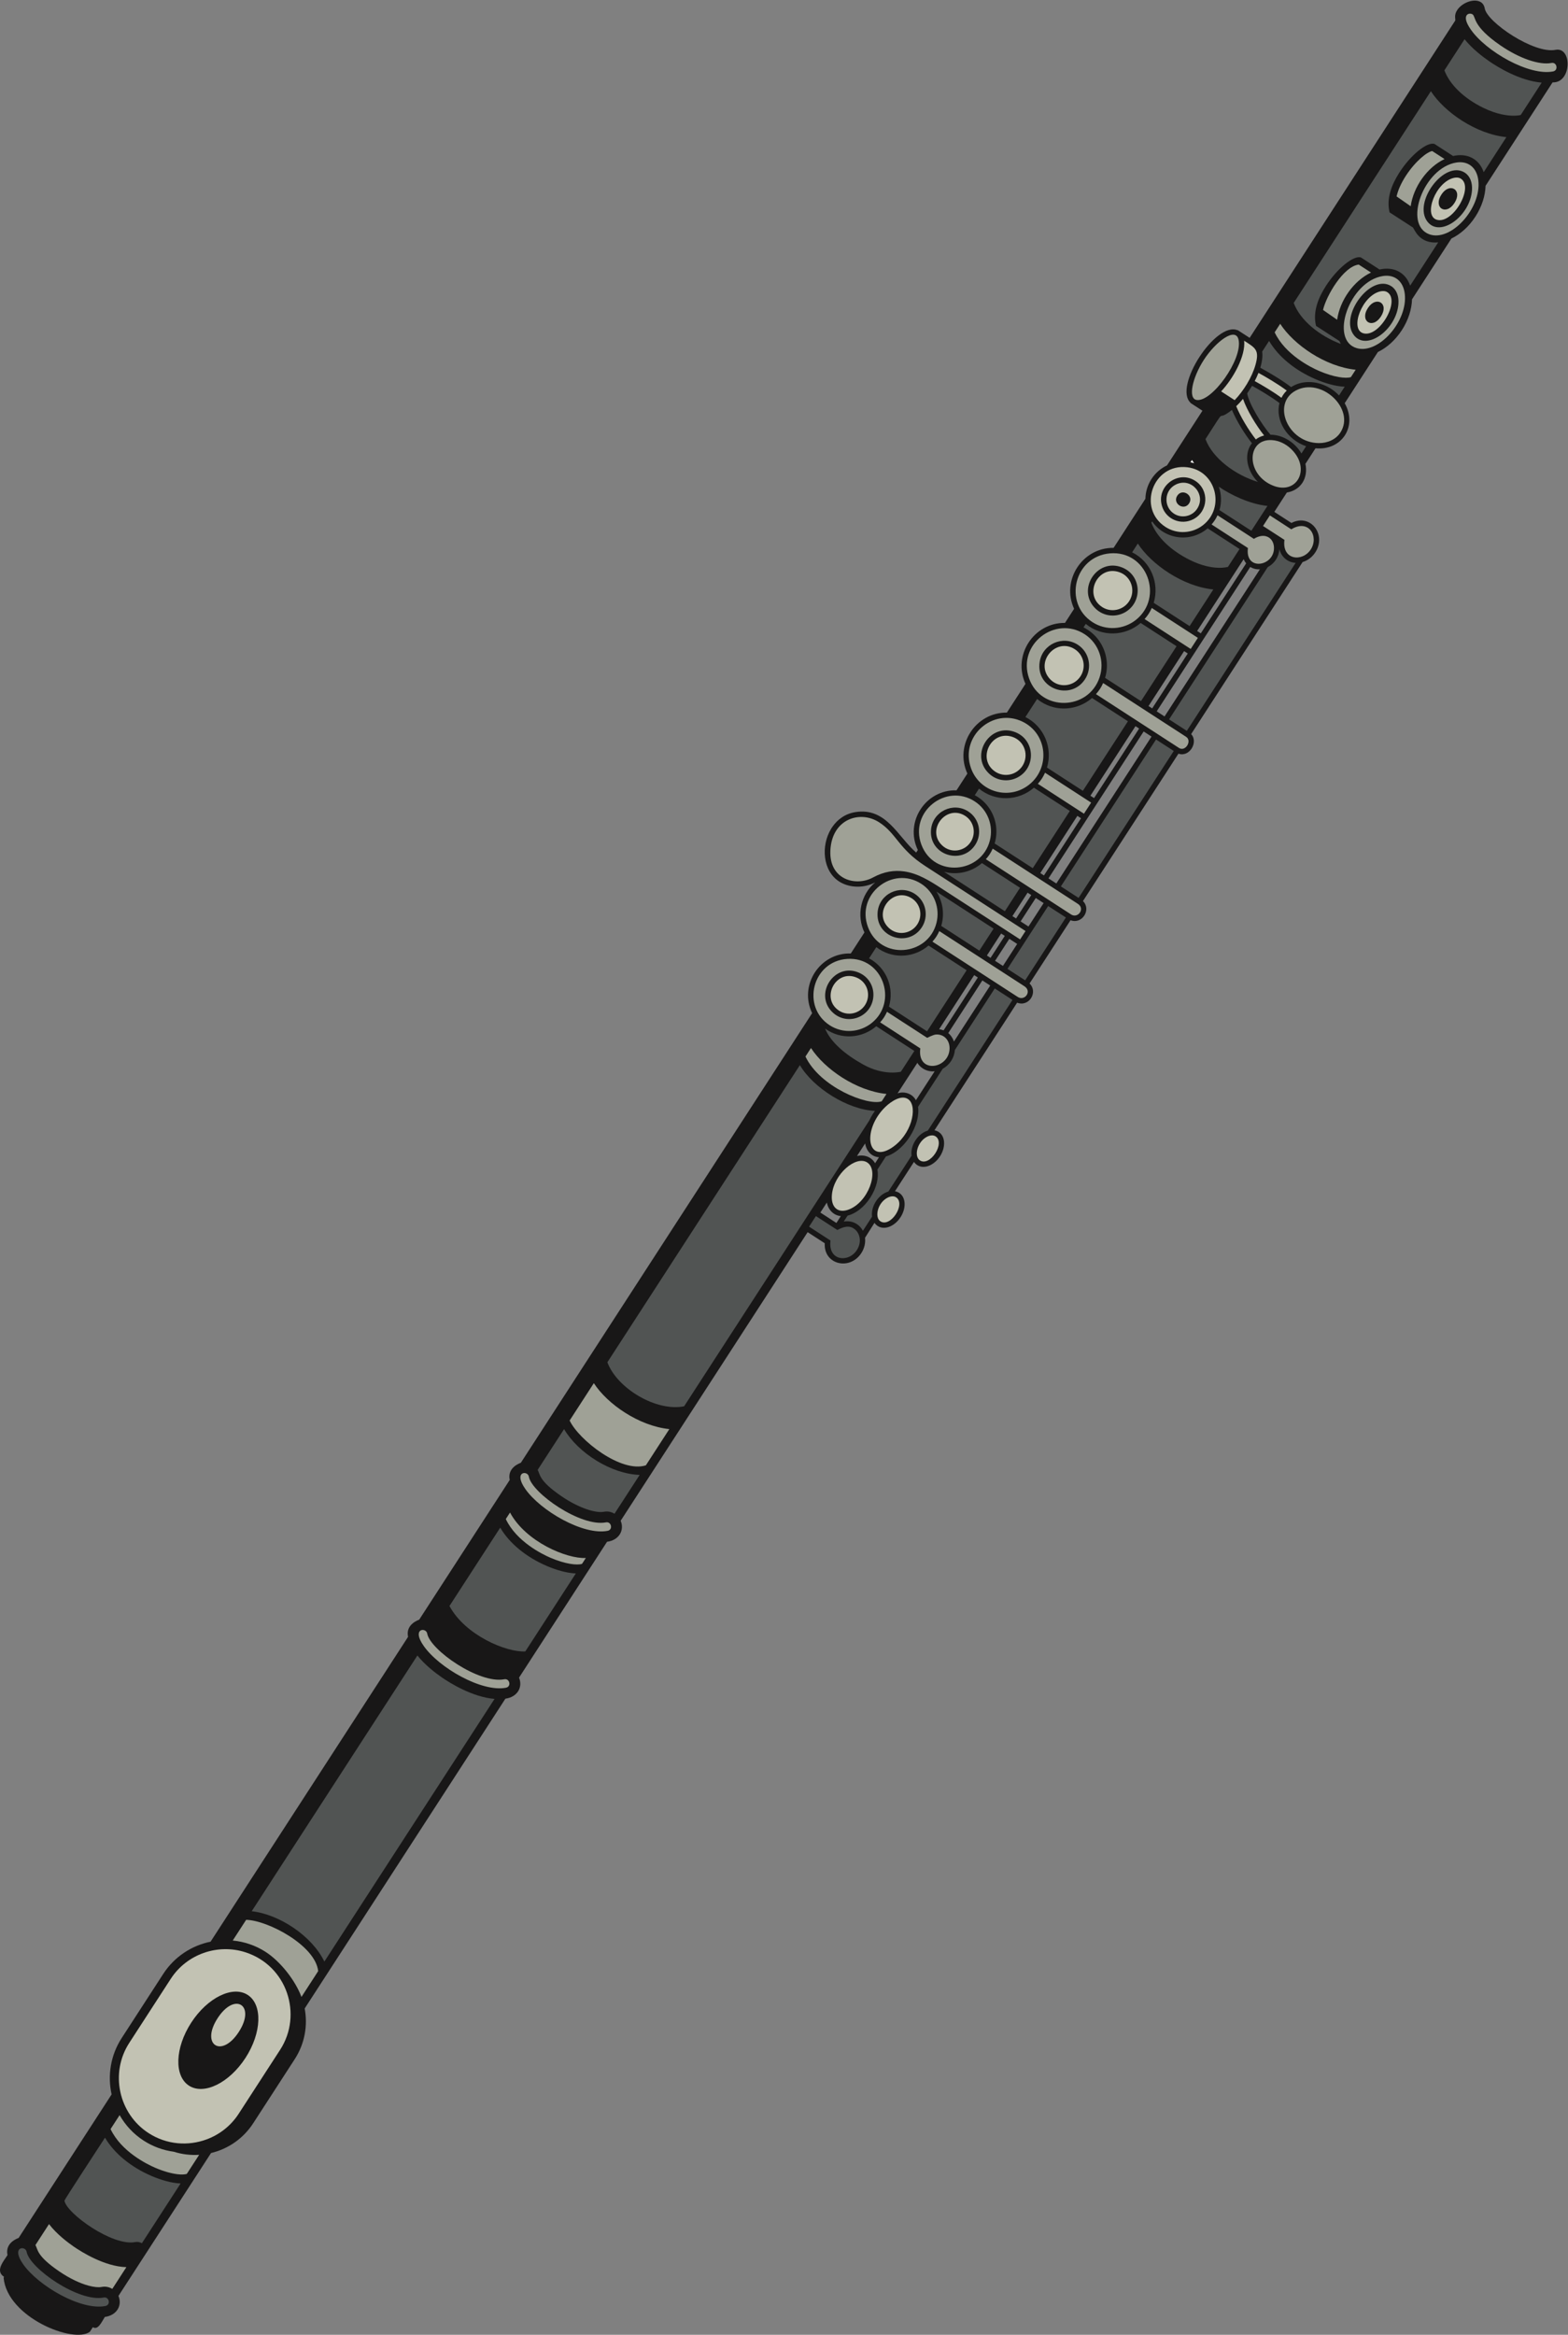 <?xml version="1.0" encoding="UTF-8" standalone="no"?>
<svg
   xmlns:dc="http://purl.org/dc/elements/1.1/"
   xmlns:cc="http://creativecommons.org/ns#"
   xmlns:rdf="http://www.w3.org/1999/02/22-rdf-syntax-ns#"
   xmlns:svg="http://www.w3.org/2000/svg"
   xmlns="http://www.w3.org/2000/svg"
   viewBox="0 0 581.48 865.627"
   height="865.627"
   width="581.48"
   xml:space="preserve"
   id="svg2"
   version="1.1"><rect x="0" y="0" width="581.48" height="865.627" fill="#808080" stroke="none"/><defs
     id="defs6" /><g
     transform="matrix(1.333,0,0,-1.333,0,865.627)"
     id="g10"><g
       transform="scale(0.1)"
       id="g12"><path
         id="path14"
         style="fill:#181717;fill-opacity:1;fill-rule:evenodd;stroke:none"
         d="m 4327.38,6355.2 c -59.68,-11.7 -190.06,76.51 -196.82,115.18 -6.19,35.31 -57.64,23.06 -75.99,-3.61 -10.36,-15.04 -4.8,-25.3 -6.1,-30.13 l -571.93,-882.54 -33.41,21.66 -0.25,-0.45 c -60.54,25.6 -179.45,-157.79 -130.43,-202.05 l -0.25,-0.37 33.03,-21.41 -98.5,-152.01 c -17.09,-8.15 -32.26,-20.86 -43.3,-37.91 -11.05,-17.04 -16.45,-36.09 -16.91,-55 l -88.46,-136.5 c -87.15,0.95 -146.33,-90.4 -109.88,-169.55 l -25.4,-39.2 c -87.14,0.95 -146.32,-90.4 -109.87,-169.55 l -51.78,-79.9 c -87.15,0.93 -146.33,-90.39 -109.88,-169.55 l -30.21,-46.63 c -86.16,2.48 -145.02,-88.4 -107.6,-166.03 l -4.6,-7.1 c -51.65,44.64 -83.37,126.33 -169.37,112.49 -28.26,-4.56 -49.88,-20.52 -64.26,-41.68 l -2.85,-4.43 c -29.18,-47.64 -23.69,-118.09 22.89,-147.31 28.48,-17.87 68.41,-18.61 99.61,-1.97 -40.92,-34.21 -52.48,-92.69 -30,-139.3 l -37.89,-58.44 c -86.16,2.47 -145.02,-88.4 -107.58,-166.03 L 1448.98,2425.35 c -0.78,-0.56 -38.56,-12.17 -30.95,-47.79 l -251.84,-388.6 c -0.79,-0.56 -38.56,-12.16 -30.96,-47.77 L 585.832,1093.38 c -52.32,-10.72 -100.484,-41.5 -131.75,-89.75 L 338.617,825.449 C 307.355,777.207 298.93,720.664 310.508,668.555 L 51.812,269.336 C 51.02,268.77 13.242,257.168 20.852,221.563 9.766,204.473 -14.207,177.617 11.395,161.016 L 9.996,158.848 C 19.941,47.871 205.957,-25.742 250.063,8.438 l 8.203,12.656 c 14.605,-9.473 25.203,15.898 33.371,28.516 33.383,4.434 49.004,31.992 37.914,58.496 l 257.531,397.383 c 46.617,11.211 89.234,39.473 117.371,82.891 l 115.469,178.184 c 28.137,43.417 36.516,93.867 27.707,140.996 l 558.391,861.661 c 33.39,4.45 49,32.03 37.92,58.51 l 244.87,377.88 c 33.63,4.49 48.92,32.2 37.92,58.49 l 520.15,802.66 47.61,-30.86 c -3.51,-59.3 69.56,-76.95 101.79,-27.25 8.65,13.36 11.87,28.54 10.22,42.52 l 26.29,41.47 c 17.95,-24.91 53.48,-13.69 72.44,15.56 18.97,29.28 14.69,66.27 -15.37,72.48 l 52.78,81.45 c 17.93,-24.9 53.47,-13.69 72.43,15.58 18.96,29.25 14.7,66.29 -15.38,72.47 l 229.99,354.91 c 33.05,-13 59.24,29.55 34.52,53.25 l 114.08,176.05 c 32.32,-12.43 58.65,29.74 34.49,53.23 l 265.71,410.03 c 30.56,-10.93 56.17,32.05 35.28,54.43 l 310.09,478.49 c 13.72,4.11 26.53,13.31 35.34,26.91 32.23,49.73 -13.76,109.2 -66.44,81.78 l -47.61,30.86 34.89,53.85 c 17.65,2.74 33.6,12.13 43.34,27.15 9.72,14.99 12.23,33.79 8.34,52.59 l 28.02,43.25 c 73.45,-6.82 117.43,61.14 81.25,125.39 l 92.27,142.37 c 24.59,11.85 48.49,32.74 66.7,60.84 18.23,28.12 27.53,58.46 28.3,85.75 l 109.59,169.12 c 24.61,11.86 48.5,32.75 66.71,60.86 18.22,28.1 27.53,58.46 28.3,85.76 l 186.41,287.63 c 53.66,-2.12 55,99.72 8.12,90.52 v 0 z m -1882.07,-3080.06 -10.8,-16.67 c -10.3,17.76 -29.88,24.67 -50.33,20.16 l 22.63,34.91 c 3.56,-21.34 17.5,-36.85 38.5,-38.4 v 0 z m -118.43,-182.78 -44.65,28.95 18,27.77 c 4.23,-20.49 18.55,-35.54 38.97,-37.69 l -12.32,-19.03 v 0 z m 458.26,805 10.17,-6.6 -39.63,-61.15 -10.17,6.59 39.63,61.16 v 0 z m 22.76,-14.76 21.89,-14.18 -39.63,-61.15 -21.89,14.18 39.63,61.15 v 0 z m 86.2,182.9 103.13,159.14 10.17,-6.6 -103.12,-159.13 -10.18,6.59 z m 400.07,617.35 10.18,-6.6 -99,-152.75 -10.17,6.59 98.99,152.76 v 0 z m 22.76,-14.75 161.27,248.87 c 8.22,-4.99 17.49,-7.11 26.81,-6.59 l -265.19,-409.22 -21.88,14.19 98.99,152.75 v 0 z m 101.57,206.6 41.36,63.84 c 1.77,-4.23 4.08,-8.13 6.93,-11.62 l -126.15,-194.67 -10.18,6.6 88.04,135.85 v 0 z M 2552.09,3537.73 c 9.99,-16.64 28.96,-25.57 48.09,-23.62 l -52.11,-80.4 c -12.34,22.89 -39.2,24.18 -51.05,19.06 l 55.07,84.96 v 0 z m 202.71,214.99 -100.95,-155.79 c -3.03,9.14 -8.33,17.31 -15.84,23.5 l 94.91,146.47 21.88,-14.18 z m -34.47,22.34 -95.29,-147.07 c -3.99,1.6 -8.14,2.67 -12.4,3.18 l 97.52,150.49 10.17,-6.6 z m 183.07,206.96 -42.22,-65.14 -21.88,14.17 42.22,65.15 21.88,-14.18 z m -34.46,22.34 -42.22,-65.15 -10.19,6.59 42.22,65.15 10.19,-6.59 z m 334.6,440.8 -264.79,-408.59 -21.89,14.18 264.79,408.59 21.89,-14.18 z m -34.48,22.34 -125.36,-193.45 -10.18,6.6 125.37,193.45 10.17,-6.6 v 0" /><path
         id="path16"
         style="fill:#515453;fill-opacity:1;fill-rule:evenodd;stroke:none"
         d="m 2610.59,4010.48 c -1.82,1.18 -3.64,2.36 -5.46,3.54 17.96,-28.04 23.1,-63.05 13.38,-95.52 l 106.01,-68.7 39.63,61.15 -153.56,99.53 v 0 0" /><path
         id="path18"
         style="fill:#9fa196;fill-opacity:1;fill-rule:evenodd;stroke:none"
         d="m 2424.47,3648.04 c 75.13,59.25 31.64,185.14 -67.31,178.73 -97.22,-6.3 -128.61,-132.95 -49.02,-184.52 36.75,-23.83 83.51,-20.1 116.33,5.79 v 0 z m -105.6,27.71 c -58.34,50.46 2.61,144.5 72.52,111.9 50.54,-23.57 51.05,-94.33 3.01,-120.13 -24.05,-12.91 -53.83,-10.53 -75.53,8.23 v 0 0" /><path
         id="path20"
         style="fill:#9fa196;fill-opacity:1;fill-rule:evenodd;stroke:none"
         d="m 2459.31,3664.19 c -3.25,-5.01 -6.9,-9.56 -10.75,-13.89 l 111.74,-72.41 c -9.6,-71.88 80.9,-57.72 81.42,0.32 0.1,13.5 -5.51,25.11 -14.86,31.92 -6.41,4.65 -14.56,7.05 -23.79,6.27 -6.61,-0.56 -23.72,-9.14 -23.72,-9.14 l -111.74,72.42 c -2.4,-5.28 -5.05,-10.48 -8.3,-15.49 v 0 0" /><path
         id="path22"
         style="fill:#c2c2b3;fill-opacity:1;fill-rule:evenodd;stroke:none"
         d="m 2406.5,3698.42 c 17.52,27.03 7.02,63.78 -23.39,76.45 -58.29,24.32 -101.02,-58.26 -48.75,-92.14 24.07,-15.59 56.43,-8.55 72.14,15.69 v 0 0" /><path
         id="path24"
         style="fill:#9fa196;fill-opacity:1;fill-rule:evenodd;stroke:none"
         d="m 2887.29,4313.76 128.28,-83.13 19.98,30.83 -128.28,83.13 c -5.56,-12.35 -10.97,-20.71 -19.98,-30.83 v 0 0" /><path
         id="path26"
         style="fill:#9fa196;fill-opacity:1;fill-rule:evenodd;stroke:none"
         d="m 2863.2,4311.5 c 59.03,47.07 51.24,141.37 -18.77,175.23 -81.92,39.62 -174.39,-40.39 -143.24,-129.09 23.48,-66.85 105.82,-90.77 162.01,-46.14 v 0 z m -112.15,31.15 c -54.59,52.35 4.09,142.93 74.2,114.48 54.51,-22.13 57.35,-97.67 6.41,-125.2 -25.97,-14.04 -58.44,-10.5 -80.61,10.72 v 0 0" /><path
         id="path28"
         style="fill:#515453;fill-opacity:1;fill-rule:evenodd;stroke:none"
         d="m 2767.1,4147.8 106.03,-68.7 103.12,159.14 -99.86,64.7 c -42.83,-37.07 -107.22,-39.78 -152.76,-2.61 l -11.81,-18.21 c 29.18,-15.69 48.6,-42.07 56.36,-71.61 5.3,-20.21 5.15,-41.92 -1.08,-62.71 v 0 0" /><path
         id="path30"
         style="fill:#515453;fill-opacity:1;fill-rule:evenodd;stroke:none"
         d="m 3074.35,4608.4 99.85,-64.71 98.98,152.76 -99.85,64.7 c -42.83,-37.08 -107.28,-39.77 -152.76,-2.61 l -6.25,-9.63 c 31.2,-15.66 52.27,-43.14 60.82,-74.23 5.87,-21.26 5.86,-44.23 -0.79,-66.28 v 0 0" /><path
         id="path32"
         style="fill:#9fa196;fill-opacity:1;fill-rule:evenodd;stroke:none"
         d="m 2514.89,4070.17 c 39.06,-5.41 72.36,-26.66 103.86,-47.11 l 219.19,-142.05 15.09,23.28 -279.35,181.02 c -74.03,47.98 -79.16,89.79 -127.77,121.32 -52.94,34.33 -131.67,9.95 -135.81,-78.36 -3.85,-81.66 71.1,-100.74 118.25,-75.15 31.42,17.06 60.15,20.72 86.54,17.05 v 0 0" /><path
         id="path34"
         style="fill:#9fa196;fill-opacity:1;fill-rule:evenodd;stroke:none"
         d="m 1418.87,2286.93 -11.74,-18.12 c 29.73,-62.79 101.34,-97.83 124.33,-107.7 40.43,-17.32 73.61,-21.48 87.76,-16.93 l 10.6,16.37 c -52.36,-2.97 -167.11,44.74 -210.95,126.38 v 0 0" /><path
         id="path36"
         style="fill:#9fa196;fill-opacity:1;fill-rule:evenodd;stroke:none"
         d="m 1685.71,2259.61 c -69.88,-13.67 -206.49,81.58 -214.49,127.3 -3.08,17.68 -44.26,15 -9.84,-34.39 41.99,-60.29 161.04,-129.73 228.93,-116.48 15.83,3.08 10.54,26.52 -4.6,23.57 v 0 0" /><path
         id="path38"
         style="fill:#515453;fill-opacity:1;fill-rule:evenodd;stroke:none"
         d="m 1391.62,2244.88 -141.19,-217.87 c 43.83,-81.66 158.59,-129.35 210.95,-126.4 l 140.59,216.97 c -25.02,0.76 -55.35,9.82 -80.37,20.56 -58.33,25 -104.48,63.42 -129.98,106.74 v 0 0" /><path
         id="path40"
         style="fill:#9fa196;fill-opacity:1;fill-rule:evenodd;stroke:none"
         d="m 2452.87,3430.61 13.34,20.58 c -84.91,8.64 -172.45,69.67 -210.06,127.76 l -15.36,-23.7 c 40.04,-84.54 171.75,-137.63 212.08,-124.64 v 0 0" /><path
         id="path42"
         style="fill:#515453;fill-opacity:1;fill-rule:evenodd;stroke:none"
         d="m 2433.96,3404.08 c -76.21,3.46 -171.5,64.06 -208.69,127.23 l -535.55,-826.43 c 27.07,-73.04 136.42,-138.06 213.52,-122.42 l 515.07,794.81 c 5.71,12.42 14.19,24.78 15.65,26.81 v 0 0" /><path
         id="path44"
         style="fill:#515453;fill-opacity:1;fill-rule:evenodd;stroke:none"
         d="m 1569.23,2518.96 -73.46,-113.35 c 7.09,-12.48 2.61,-29.59 65.02,-72.47 52.46,-36.05 98.53,-48.12 119.15,-44.08 6.12,1.19 12.29,0.98 18.16,-0.52 4.02,-1.04 7.88,-2.68 11.52,-4.87 l 69.96,107.97 c -79.09,2.44 -171.16,60.72 -210.35,127.32 v 0 0" /><path
         id="path46"
         style="fill:#c2c2b3;fill-opacity:1;fill-rule:evenodd;stroke:none"
         d="m 2463.7,3415.71 c -64.66,-61.63 -52.96,-159.17 16.12,-114.9 56.1,35.96 72.93,111.62 49.21,133.73 -18.9,17.59 -50.51,-4.66 -65.33,-18.83 v 0 0" /><path
         id="path48"
         style="fill:#c2c2b3;fill-opacity:1;fill-rule:evenodd;stroke:none"
         d="m 2359.63,3129.12 c 56.33,19.9 87.19,109.3 52.98,131.47 -31.3,20.3 -92.84,-31.92 -98.23,-89.67 -3.15,-33.81 15.51,-52.27 45.25,-41.8 v 0 0" /><path
         id="path50"
         style="fill:#9fa196;fill-opacity:1;fill-rule:evenodd;stroke:none"
         d="m 1652.06,2646.78 -67.33,-103.89 c 25.7,-54.26 143.4,-146.78 212.09,-124.65 l 65.31,100.78 c -84.93,8.64 -172.45,69.65 -210.07,127.76 v 0 0" /><path
         id="path52"
         style="fill:#515453;fill-opacity:1;fill-rule:evenodd;stroke:none"
         d="m 1230.41,1827.5 c -19.78,13.59 -48.34,35.66 -69.21,61.82 L 700.273,1178.07 c 76.797,-8.6 167.598,-68.81 202.141,-140 l 473.386,730.5 c -61.89,5.08 -124.84,44.81 -145.39,58.93 v 0 0" /><path
         id="path54"
         style="fill:#9fa196;fill-opacity:1;fill-rule:evenodd;stroke:none"
         d="m 1402.92,1823.22 c -69.59,-13.63 -206.46,81.33 -214.49,127.33 -3.05,17.44 -44.34,15.09 -9.84,-34.42 42.65,-61.23 161.92,-129.51 228.93,-116.48 15.83,3.1 10.55,26.52 -4.6,23.57 v 0 0" /><path
         id="path56"
         style="fill:#9fa196;fill-opacity:1;fill-rule:evenodd;stroke:none"
         d="m 3160.14,4769.7 c 78.47,62.59 31.01,193.61 -72.01,185.03 -99.84,-8.31 -130.66,-138.32 -48.96,-191.26 38.24,-24.77 86.92,-20.82 120.97,6.23 v 0 z m -112.15,31.16 c -54.58,52.34 4.1,142.96 74.19,114.47 54.54,-22.15 57.32,-97.68 6.43,-125.19 -25.98,-14.03 -58.43,-10.51 -80.62,10.72 v 0 0" /><path
         id="path58"
         style="fill:#c2c2b3;fill-opacity:1;fill-rule:evenodd;stroke:none"
         d="m 682.313,1064 c -76.805,24.5 -162.602,-5.07 -207.25,-73.961 L 359.594,811.855 c -54.496,-84.101 -29.25,-197.128 53.558,-250.8 50.508,-32.715 110.649,-36.719 162.348,-17.344 35.359,13.262 66.785,37.48 88.457,70.918 l 115.469,178.164 c 63.347,97.773 19.265,234.117 -97.113,271.207 v 0 z m 0.648,-293.863 C 637.813,700.469 567.395,665.898 525.68,692.93 c -41.715,27.031 -38.926,105.429 6.222,175.097 45.141,69.668 115.559,104.239 157.278,77.207 41.718,-27.031 38.925,-105.429 -6.219,-175.097 v 0 0" /><path
         id="path60"
         style="fill:#9fa196;fill-opacity:1;fill-rule:evenodd;stroke:none"
         d="m 3329.54,5381.32 c 42.2,-5.64 127.43,112.51 116.25,167.16 -7.67,37.45 -63.23,-3.95 -96.73,-55.63 -31.83,-49.14 -45.22,-108.34 -19.52,-111.53 v 0 0" /><path
         id="path62"
         style="fill:#c2c2b3;fill-opacity:1;fill-rule:evenodd;stroke:none"
         d="m 3569.18,5394.77 c 3.07,4.73 6.64,8.95 10.55,12.77 -25.84,19.05 -57.04,37.25 -78.68,49.14 -2.91,-7.4 -6.37,-15.02 -10.41,-22.78 20.97,-11.6 50.45,-28.84 74.35,-46.52 1.25,2.52 2.63,4.99 4.19,7.39 v 0 0" /><path
         id="path64"
         style="fill:#9fa196;fill-opacity:1;fill-rule:evenodd;stroke:none"
         d="m 684.766,1154.12 -37.286,-57.54 c 31.797,-3.08 63.36,-13.45 91.985,-32.01 40.816,-26.44 82.098,-78.984 99.199,-124.882 l 46.504,71.762 c -7.855,71.75 -140.383,141.4 -200.402,142.67 v 0 0" /><path
         id="path66"
         style="fill:#515453;fill-opacity:1;fill-rule:evenodd;stroke:none"
         d="M 288.535,103.613 C 218.668,89.922 82.027,185.195 74.043,230.918 c -3.086,17.656 -44.262,15 -9.848,-34.395 C 106.184,136.25 225.195,66.797 293.141,80.039 c 15.836,3.086 10.527,26.504 -4.606,23.574 v 0 0" /><path
         id="path68"
         style="fill:#c2c2b3;fill-opacity:1;fill-rule:evenodd;stroke:none"
         d="m 605.391,880.547 c -48.078,-74.199 10.886,-112.402 58.964,-38.223 48.086,74.199 -10.886,112.403 -58.964,38.223 v 0 0" /><path
         id="path70"
         style="fill:#9fa196;fill-opacity:1;fill-rule:evenodd;stroke:none"
         d="m 205.422,245.059 c -16.442,11.308 -48.067,35 -69.051,62.832 L 98.594,249.609 c 7.109,-12.519 2.629,-29.609 65.019,-72.48 31.153,-21.406 60.043,-34.356 82.7,-40.488 15.5,-4.2 28.078,-5.235 36.453,-3.594 10.308,2.031 20.734,0.019 29.675,-5.371 l 39.168,60.449 c -60.293,1.406 -125.601,42.793 -146.187,56.934 v 0 0" /><path
         id="path72"
         style="fill:#515453;fill-opacity:1;fill-rule:evenodd;stroke:none"
         d="M 292.109,548.223 C 281.859,532.402 178.863,375.117 179.23,373.027 c 6.223,-35.879 134.067,-127.519 196.825,-115.175 6.675,1.308 13.199,-0.079 18.656,-3.223 l 107.75,166.269 c -25.016,0.782 -55.356,9.844 -80.371,20.567 -58.328,25 -104.477,63.418 -129.981,106.758 v 0 0" /><path
         id="path74"
         style="fill:#9fa196;fill-opacity:1;fill-rule:evenodd;stroke:none"
         d="m 399.563,540.078 c -28.622,18.555 -50.977,43.106 -66.79,70.879 l -25.16,-38.809 c 29.735,-62.793 101.348,-97.851 124.328,-107.714 23.993,-10.293 45.454,-15.918 61.883,-17.871 11.242,-1.329 20.129,-0.899 25.879,0.937 l 34.379,53.047 c -23.555,-1.504 -47.461,1.23 -70.574,8.555 -29.07,3.964 -57.738,14.003 -83.945,30.976 v 0 0" /><path
         id="path76"
         style="fill:#c2c2b3;fill-opacity:1;fill-rule:evenodd;stroke:none"
         d="m 3492.56,5478.34 c 12.17,42.63 -0.41,47.78 -31.34,67.83 4.48,-42.81 -30.61,-105.28 -64,-140.98 l 37.58,-24.35 c 24.74,25.7 48,63.34 57.76,97.5 v 0 0" /><path
         id="path78"
         style="fill:#9fa196;fill-opacity:1;fill-rule:evenodd;stroke:none"
         d="m 3204.21,4802.81 c -5.56,-12.36 -10.98,-20.72 -19.99,-30.84 l 128.28,-83.13 19.99,30.84 -128.28,83.13 v 0" /><path
         id="path80"
         style="fill:#515453;fill-opacity:1;fill-rule:evenodd;stroke:none"
         d="m 3209.63,4817.15 99.84,-64.71 66.02,101.87 c -84.91,8.61 -172.47,69.67 -210.07,127.75 l -15.82,-24.4 c 52.48,-26.27 76.37,-86.25 60.03,-140.51 v 0 0" /><path
         id="path82"
         style="fill:#c2c2b3;fill-opacity:1;fill-rule:evenodd;stroke:none"
         d="m 3493.72,5271.64 c 6.84,5.2 14.66,8.88 23.1,10.96 -21.63,26.93 -48.68,71.39 -58.69,101.89 -6.22,-7.56 -12.59,-14.41 -18.98,-20.47 12.5,-30.61 34.65,-66.72 54.57,-92.38 v 0 0" /><path
         id="path84"
         style="fill:#c2c2b3;fill-opacity:1;fill-rule:evenodd;stroke:none"
         d="m 3141.31,4821.67 c 19.09,29.46 5.91,69.28 -27.49,80.76 -60.18,20.68 -100.41,-62.8 -47.51,-97.08 25.02,-16.21 58.66,-8.89 75,16.32 v 0 0" /><path
         id="path86"
         style="fill:#515453;fill-opacity:1;fill-rule:evenodd;stroke:none"
         d="m 3416.24,4917.19 32.16,49.63 -88.69,57.48 c -47,-40.16 -118.74,-31.92 -154.41,19.31 l -2.23,-3.45 c 14.73,-39.78 54.49,-77.88 107.76,-104.14 64.63,-31.86 105.41,-18.83 105.41,-18.83 v 0 0" /><path
         id="path88"
         style="fill:#c2c2b3;fill-opacity:1;fill-rule:evenodd;stroke:none"
         d="m 3330.69,5079.09 c 25.4,39.18 -16,87.57 -58.65,67.5 -33.86,-15.94 -35.73,-62.24 -5.91,-81.55 21.54,-13.97 50.5,-7.66 64.56,14.05 v 0 z m -55.55,36 c 14.16,21.83 47.13,0.47 32.98,-21.36 -14.16,-21.84 -47.1,-0.48 -32.98,21.36 v 0 0" /><path
         id="path90"
         style="fill:#feffff;fill-opacity:1;fill-rule:evenodd;stroke:none"
         d="m 3316.02,5214.46 -4.16,-6.42 c 3.43,-0.65 6.81,-1.48 10.18,-2.48 -2.11,2.94 -4.1,5.9 -6.02,8.9 v 0 0" /><path
         id="path92"
         style="fill:#9fa196;fill-opacity:1;fill-rule:evenodd;stroke:none"
         d="m 3387.1,5060.67 c -4.78,-10.31 -9.07,-16.97 -16.54,-25.54 l 101.21,-65.58 c -8.89,-65.21 73.85,-51.51 72.47,1.36 -0.41,15.85 -9.17,28.16 -22.7,31.53 -9.23,2.31 -20.69,0.43 -33.23,-7.36 l -101.21,65.59 v 0" /><path
         id="path94"
         style="fill:#c2c2b3;fill-opacity:1;fill-rule:evenodd;stroke:none"
         d="m 3346.43,5032.91 c 63.13,48.88 36.73,151.8 -43.53,161.3 -95.32,11.3 -139.96,-114.54 -60.61,-165.96 32.85,-21.29 74.58,-18.16 104.14,4.66 v 0 z m -113.7,53.03 c -16.94,55.31 44.73,101.42 92.57,70.42 39.6,-25.66 36.33,-84.63 -5.05,-106.5 -34.19,-18.07 -76.19,-0.92 -87.52,36.08 v 0 0" /><path
         id="path96"
         style="fill:#c2c2b3;fill-opacity:1;fill-rule:evenodd;stroke:none"
         d="m 2844.36,4363.46 c 19.1,29.46 5.94,69.27 -27.48,80.76 -60.17,20.68 -100.4,-62.78 -47.5,-97.07 25.01,-16.21 58.66,-8.9 74.98,16.31 v 0 0" /><path
         id="path98"
         style="fill:#515453;fill-opacity:1;fill-rule:evenodd;stroke:none"
         d="m 3479.68,5256.66 c 0.96,1.48 2.2,2.81 3.3,4.22 -20.19,25.6 -42.22,61.03 -55.78,92.77 -50.65,-40.08 -7.27,21.15 -73.54,-81.1 19.7,-53.15 82.24,-99.62 145.72,-119.17 -30.12,30.13 -38.72,73.92 -19.7,103.28 v 0 0" /><path
         id="path100"
         style="fill:#9fa196;fill-opacity:1;fill-rule:evenodd;stroke:none"
         d="m 3539.08,5269.66 c -69.01,4.82 -74.27,-89.62 -4.01,-123.66 71.75,-34.75 115.14,44.43 55.83,99.95 -14.85,13.91 -33.41,22.5 -51.82,23.71 v 0 0" /><path
         id="path102"
         style="fill:#515453;fill-opacity:1;fill-rule:evenodd;stroke:none"
         d="m 3559.56,5372.68 c -23.58,17.9 -54.45,36.02 -76.19,48.03 l -13.69,-21.07 c 4.59,-28.48 41.5,-88.55 64.88,-114.94 20.06,0.02 40.28,-7.44 57.17,-19.99 11.55,-8.6 21.54,-19.58 28.85,-32.19 l 13.03,20.11 c -52.42,18.1 -86.72,71.46 -74.05,120.05 v 0 0" /><path
         id="path104"
         style="fill:#515453;fill-opacity:1;fill-rule:evenodd;stroke:none"
         d="m 3390.77,5140.06 c 7.28,-20.68 8.15,-43.45 1.8,-65.06 l 88.7,-57.46 44.8,69.14 c -49.16,5 -101.68,30.45 -135.3,53.38 v 0 0" /><path
         id="path106"
         style="fill:#9fa196;fill-opacity:1;fill-rule:evenodd;stroke:none"
         d="m 3604.35,5407.26 c -66.92,-36.46 -21.56,-145.31 64.76,-145.83 23.41,-0.14 46.86,9.33 59.97,29.57 42.14,65.02 -52.99,155.34 -124.73,116.26 v 0 0" /><path
         id="path108"
         style="fill:#c2c2b3;fill-opacity:1;fill-rule:evenodd;stroke:none"
         d="m 2990.27,4688.02 c -52.91,34.3 -112.64,-36.53 -69.18,-83 24.12,-25.81 65.84,-21.57 84.93,7.9 16.34,25.19 9.27,58.89 -15.75,75.1 v 0 0" /><path
         id="path110"
         style="fill:#9fa196;fill-opacity:1;fill-rule:evenodd;stroke:none"
         d="m 3048.95,4563.22 230.93,-149.65 c 18,-11.67 37,19.79 19.96,30.82 l -230.92,149.65 c -5.54,-12.33 -10.96,-20.7 -19.97,-30.82 v 0 0" /><path
         id="path112"
         style="fill:#515453;fill-opacity:1;fill-rule:evenodd;stroke:none"
         d="m 3530.61,5545.6 -19.25,-29.71 c 1.8,-12.31 0,-27.69 -5.23,-44.84 23.04,-12.57 57.64,-32.63 85.76,-53.87 23.69,15.34 53.68,17.68 81.59,9.07 19.08,-5.87 37.21,-16.89 51.69,-32.35 l 15.8,24.39 c -25.01,0.77 -55.36,9.83 -80.37,20.55 -58.34,25 -104.49,63.42 -129.99,106.76 v 0 0" /><path
         id="path114"
         style="fill:#9fa196;fill-opacity:1;fill-rule:evenodd;stroke:none"
         d="m 3592.4,5021.61 -59.61,38.64 -19.05,-29.37 59.63,-38.64 c -7.6,-56.72 50.19,-62.15 73.23,-26.6 23.37,36.06 -5.75,85.93 -54.2,55.97 v 0 0" /><path
         id="path116"
         style="fill:#9fa196;fill-opacity:1;fill-rule:evenodd;stroke:none"
         d="m 3017.42,4729.91 c -81.71,52.95 -187.77,-28.3 -154.58,-122.82 32.68,-93.03 164.87,-89.93 196.05,2.39 14.9,44.04 -0.89,94.13 -41.47,120.43 v 0 z m 1.19,-125.15 c -39.74,-61.33 -137.77,-26.79 -126.23,47.9 7.69,49.8 64.34,74.98 106.06,47.95 32.58,-21.11 40.56,-64.4 20.17,-95.85 v 0 0" /><path
         id="path118"
         style="fill:#515453;fill-opacity:1;fill-rule:evenodd;stroke:none"
         d="m 3549.57,4937.25 c -5.96,-9.2 -13.91,-16.18 -22.72,-20.76 L 3252.41,4493 l 49.3,-31.94 302.79,467.24 c -22.23,1.36 -39.64,16.22 -45.27,38.06 -0.6,-9.88 -3.72,-19.96 -9.66,-29.11 v 0 0" /><path
         id="path120"
         style="fill:#515453;fill-opacity:1;fill-rule:evenodd;stroke:none"
         d="m 2895.73,4542.13 c -3.67,2.38 -7.12,4.95 -10.44,7.66 l -32.62,-50.33 c 52.51,-26.33 76.36,-86.26 60.03,-140.51 l 99.84,-64.7 125.36,193.44 -99.84,64.71 c -39.08,-33.82 -97.08,-39.59 -142.33,-10.27 v 0 0" /><path
         id="path122"
         style="fill:#515453;fill-opacity:1;fill-rule:evenodd;stroke:none"
         d="m 4143.65,6322.96 c -19.79,13.6 -48.35,35.66 -69.22,61.81 l -56.08,-86.52 c 14.75,-39.78 54.4,-78.06 107.78,-104.14 38.2,-18.66 67.91,-22.27 85.72,-22.1 12.19,0.1 18.83,1.97 18.83,1.97 l 58.36,90.05 c -61.9,5.07 -124.86,44.8 -145.39,58.93 v 0 0" /><path
         id="path124"
         style="fill:#9fa196;fill-opacity:1;fill-rule:evenodd;stroke:none"
         d="m 4018.75,6051.48 -34.19,22.16 c -13.51,-1.64 -46.77,-27.57 -73.76,-69.23 -12.91,-19.91 -21.51,-39.41 -25.53,-56.95 5.39,-3.69 12.79,-8.82 21.14,-14.64 5.71,-3.97 11.87,-8.27 18.13,-12.65 7.66,54.09 45.83,108.2 94.21,131.31 v 0 0" /><path
         id="path126"
         style="fill:#515453;fill-opacity:1;fill-rule:evenodd;stroke:none"
         d="m 3980.71,6240.16 -381.59,-588.84 c 17.89,-48.29 71.28,-91.66 131.13,-114.17 -1.49,2.62 -2.85,5.33 -4.05,8.18 l -64.99,42.11 c -9.55,39.36 6.39,78.11 27.3,110.77 31.08,48.57 77.53,86.46 97.76,79.45 l 51.65,-33.47 c 38.91,8.94 72.35,-7.56 85.14,-44.92 l 78.03,120.4 c -52.89,-4.84 -65.89,36.15 -70.29,41.38 l -64.99,42.11 c -9.36,38.64 5.78,76.53 26.06,108.83 31.07,49.49 78.5,88.49 99,81.39 l 51.64,-33.47 c 38.93,8.94 72.37,-7.56 85.15,-44.91 l 63.12,97.41 c -84.9,8.61 -172.47,69.66 -210.07,127.75 v 0 0" /><path
         id="path128"
         style="fill:#9fa196;fill-opacity:1;fill-rule:evenodd;stroke:none"
         d="m 4174.25,6367.5 c -78.73,54.08 -67.91,79.55 -77.51,86.27 -8.82,6.19 -34.35,0.04 -4.93,-42.17 42.65,-61.22 161.96,-129.55 228.94,-116.48 15.31,2.98 10.82,26.59 -4.6,23.57 -33.51,-6.57 -89.21,12.6 -141.9,48.81 v 0 0" /><path
         id="path130"
         style="fill:#9fa196;fill-opacity:1;fill-rule:evenodd;stroke:none"
         d="m 3561.48,5593.23 -15.37,-23.71 c 29.74,-62.79 101.34,-97.84 124.33,-107.7 40.43,-17.33 73.61,-21.49 87.76,-16.93 l 13.34,20.57 c -84.92,8.64 -172.46,69.67 -210.06,127.77 v 0 0" /><path
         id="path132"
         style="fill:#c2c2b3;fill-opacity:1;fill-rule:evenodd;stroke:none"
         d="m 3840.43,5683.49 c -51.47,-11.52 -86,-104.94 -48.13,-116.52 44.35,-13.57 104.49,90.03 67.41,114.06 -5.53,3.58 -12.69,3.93 -19.28,2.46 v 0 z m 1.21,-70.13 c -23.58,-36.4 -60.12,-12.62 -35.85,24.16 22.82,34.61 59.73,12.67 35.85,-24.16 v 0 0" /><path
         id="path134"
         style="fill:#9fa196;fill-opacity:1;fill-rule:evenodd;stroke:none"
         d="m 3847.42,5726.12 c -93.77,-14.44 -150.01,-178.75 -72.61,-200.74 60.14,-17.09 142.04,74.58 133.32,150.85 -4.02,35.06 -27.51,54.93 -60.71,49.89 v 0 z m 43.06,-77.12 c -4.82,-71.36 -88.05,-132.7 -123.59,-87.84 -42.35,53.47 47.13,173.3 103.7,136.65 14.71,-9.52 21.32,-27.66 19.89,-48.81 v 0 0" /><path
         id="path136"
         style="fill:#9fa196;fill-opacity:1;fill-rule:evenodd;stroke:none"
         d="m 3814.16,5735.76 -34.2,22.17 c -42.35,-5.16 -90.14,-86.22 -99.28,-126.18 13.14,-9.02 26.21,-18.16 39.26,-27.3 7.66,54.09 45.83,108.2 94.22,131.31 v 0 0" /><path
         id="path138"
         style="fill:#9fa196;fill-opacity:1;fill-rule:evenodd;stroke:none"
         d="m 4052.01,6041.84 c -90.99,-13.93 -149.38,-172.62 -75.74,-199.64 59.37,-21.79 145.41,71.47 136.46,149.75 -4.02,35.05 -27.52,54.94 -60.72,49.89 v 0 z m 43.07,-77.12 c -4.83,-71.36 -88.03,-132.7 -123.58,-87.83 -42.36,53.44 47.11,173.3 103.69,136.65 14.7,-9.54 21.31,-27.66 19.89,-48.82 v 0 0" /><path
         id="path140"
         style="fill:#c2c2b3;fill-opacity:1;fill-rule:evenodd;stroke:none"
         d="m 4045.03,5999.22 c -51.44,-11.52 -86.01,-104.91 -48.12,-116.53 44.3,-13.58 104.5,90 67.4,114.06 -5.52,3.58 -12.7,3.93 -19.28,2.47 v 0 z m 1.21,-70.15 c -23.58,-36.38 -60.13,-12.61 -35.85,24.19 22.82,34.6 59.73,12.65 35.85,-24.19 v 0 0" /><path
         id="path142"
         style="fill:#515453;fill-opacity:1;fill-rule:evenodd;stroke:none"
         d="m 2842.38,3860.26 -39.63,-61.15 49.29,-31.95 113.24,174.76 -49.3,31.94 -73.6,-113.6 v 0 0" /><path
         id="path144"
         style="fill:#515453;fill-opacity:1;fill-rule:evenodd;stroke:none"
         d="m 2329.49,3072.79 -59.61,38.66 -19.04,-29.38 59.62,-38.63 c -7.57,-56.45 49.87,-62.68 73.23,-26.62 13.46,20.76 9.59,43.73 -3.6,56.15 -16.16,15.21 -33.96,8.49 -50.6,-0.18 v 0 0" /><path
         id="path146"
         style="fill:#c2c2b3;fill-opacity:1;fill-rule:evenodd;stroke:none"
         d="m 2536.81,3995.13 c -52.29,33.89 -110.18,-38.88 -64.18,-82.13 24.02,-22.59 61.83,-17.11 79.33,9.89 15.72,24.25 8.91,56.65 -15.15,72.24 v 0 0" /><path
         id="path148"
         style="fill:#9fa196;fill-opacity:1;fill-rule:evenodd;stroke:none"
         d="m 2594.03,3874.78 237.1,-153.65 c 19.72,-12.77 40.44,15.49 19.05,29.37 l -237.11,153.65 c -5.32,-11.77 -10.45,-19.7 -19.04,-29.37 v 0 0" /><path
         id="path150"
         style="fill:#9fa196;fill-opacity:1;fill-rule:evenodd;stroke:none"
         d="m 2563.05,4035.63 c -79.57,51.56 -182.35,-28.81 -148.39,-120.15 34.54,-92.89 167.22,-81.2 190.63,11.58 10.22,40.53 -5.48,84.74 -42.24,108.57 v 0 z m 1.5,-120.89 c -37.36,-57.65 -129.35,-28.35 -123.01,42.24 4.55,50.56 61.46,77.94 103.43,50.73 31.59,-20.47 39.35,-62.47 19.58,-92.97 v 0 0" /><path
         id="path152"
         style="fill:#515453;fill-opacity:1;fill-rule:evenodd;stroke:none"
         d="m 2445.44,3854.13 c -2.61,1.69 -5.04,3.54 -7.46,5.41 l -20.21,-31.2 c 49.18,-26.57 70.61,-83.11 55.27,-134.32 l 106.01,-68.7 110.13,169.93 -106.03,68.71 c -37.84,-32.66 -93.94,-38.2 -137.71,-9.83 v 0 0" /><path
         id="path154"
         style="fill:#515453;fill-opacity:1;fill-rule:evenodd;stroke:none"
         d="m 2626.36,4069.05 169.2,-109.64 42.21,65.14 -106.02,68.7 c -28.98,-25.01 -68.69,-34.11 -105.39,-24.2 v 0 0" /><path
         id="path156"
         style="fill:#515453;fill-opacity:1;fill-rule:evenodd;stroke:none"
         d="m 3000.64,3996.46 264.78,408.6 -49.29,31.95 -264.79,-408.6 49.3,-31.95 v 0" /><path
         id="path158"
         style="fill:#c2c2b3;fill-opacity:1;fill-rule:evenodd;stroke:none"
         d="m 2579.13,3332.24 c -28.35,-14.55 -36.75,-54.98 -19.94,-65.87 28.27,-18.32 71.67,48.65 43.4,66.97 -6.82,4.42 -16.24,2.6 -23.46,-1.1 v 0 0" /><path
         id="path160"
         style="fill:#c2c2b3;fill-opacity:1;fill-rule:evenodd;stroke:none"
         d="m 2469.29,3162.75 c -28.35,-14.57 -36.74,-54.98 -19.93,-65.87 28.27,-18.31 71.66,48.65 43.39,66.97 -6.8,4.41 -16.25,2.6 -23.46,-1.1 v 0 0" /><path
         id="path162"
         style="fill:#9fa196;fill-opacity:1;fill-rule:evenodd;stroke:none"
         d="m 2742.63,4104.08 237.1,-153.65 c 19.04,-12.34 39.72,15.94 19.04,29.37 l -237.1,153.65 c -5.32,-11.78 -10.47,-19.71 -19.04,-29.37 v 0 0" /><path
         id="path164"
         style="fill:#c2c2b3;fill-opacity:1;fill-rule:evenodd;stroke:none"
         d="m 2685.4,4224.43 c -52.29,33.87 -110.17,-38.86 -64.18,-82.13 23.99,-22.58 61.84,-17.12 79.35,9.89 15.7,24.24 8.89,56.65 -15.17,72.24 v 0 0" /><path
         id="path166"
         style="fill:#515453;fill-opacity:1;fill-rule:evenodd;stroke:none"
         d="m 2646.13,3543.13 c -6.2,-9.57 -14.39,-16.93 -23.47,-21.92 l -68.68,-105.96 c 3.48,-23.5 -4.25,-54.06 -23.03,-83.03 -11.14,-17.19 -24.4,-31.07 -38.11,-40.86 -9.38,-6.69 -18.97,-11.47 -28.26,-14.08 l -23.66,-36.5 c 4.19,-22.42 -2.4,-51.19 -19.81,-78.05 -17.4,-26.87 -40.98,-44.62 -63.14,-49.96 l -10.7,-16.5 c 22.03,3.79 42.53,-5.78 53.01,-25.2 l 0.61,-0.07 25.24,38.92 c -1.82,13.09 1.55,28.42 10.73,42.6 9.19,14.18 21.81,23.52 34.5,27.21 l 64.6,99.68 c -1.82,13.09 1.55,28.43 10.74,42.6 9.19,14.18 21.82,23.54 34.49,27.2 l 235.5,363.41 -49.3,31.94 -110.86,-171.06 c -0.83,-10.32 -4.19,-20.81 -10.4,-30.37 v 0 0" /><path
         id="path168"
         style="fill:#9fa196;fill-opacity:1;fill-rule:evenodd;stroke:none"
         d="m 2711.64,4264.92 c -79.58,51.56 -182.34,-28.81 -148.4,-120.14 34.55,-92.9 167.23,-81.21 190.65,11.58 10.21,40.54 -5.49,84.73 -42.25,108.56 v 0 z m 1.5,-120.88 c -37.37,-57.68 -129.37,-28.33 -123.01,42.22 4.56,50.58 61.45,77.96 103.43,50.75 31.6,-20.47 39.36,-62.48 19.58,-92.97 v 0 0" /><path
         id="path170"
         style="fill:#515453;fill-opacity:1;fill-rule:evenodd;stroke:none"
         d="m 2295.36,3633 c 44.15,-32 102.93,-27.53 142.33,6.48 l 106.02,-68.71 -37.46,-57.8 c 0,0 -46.78,-12.34 -104.69,19.94 -50.12,27.93 -90.33,61.75 -106.2,100.09 v 0 0" /></g></g></svg>